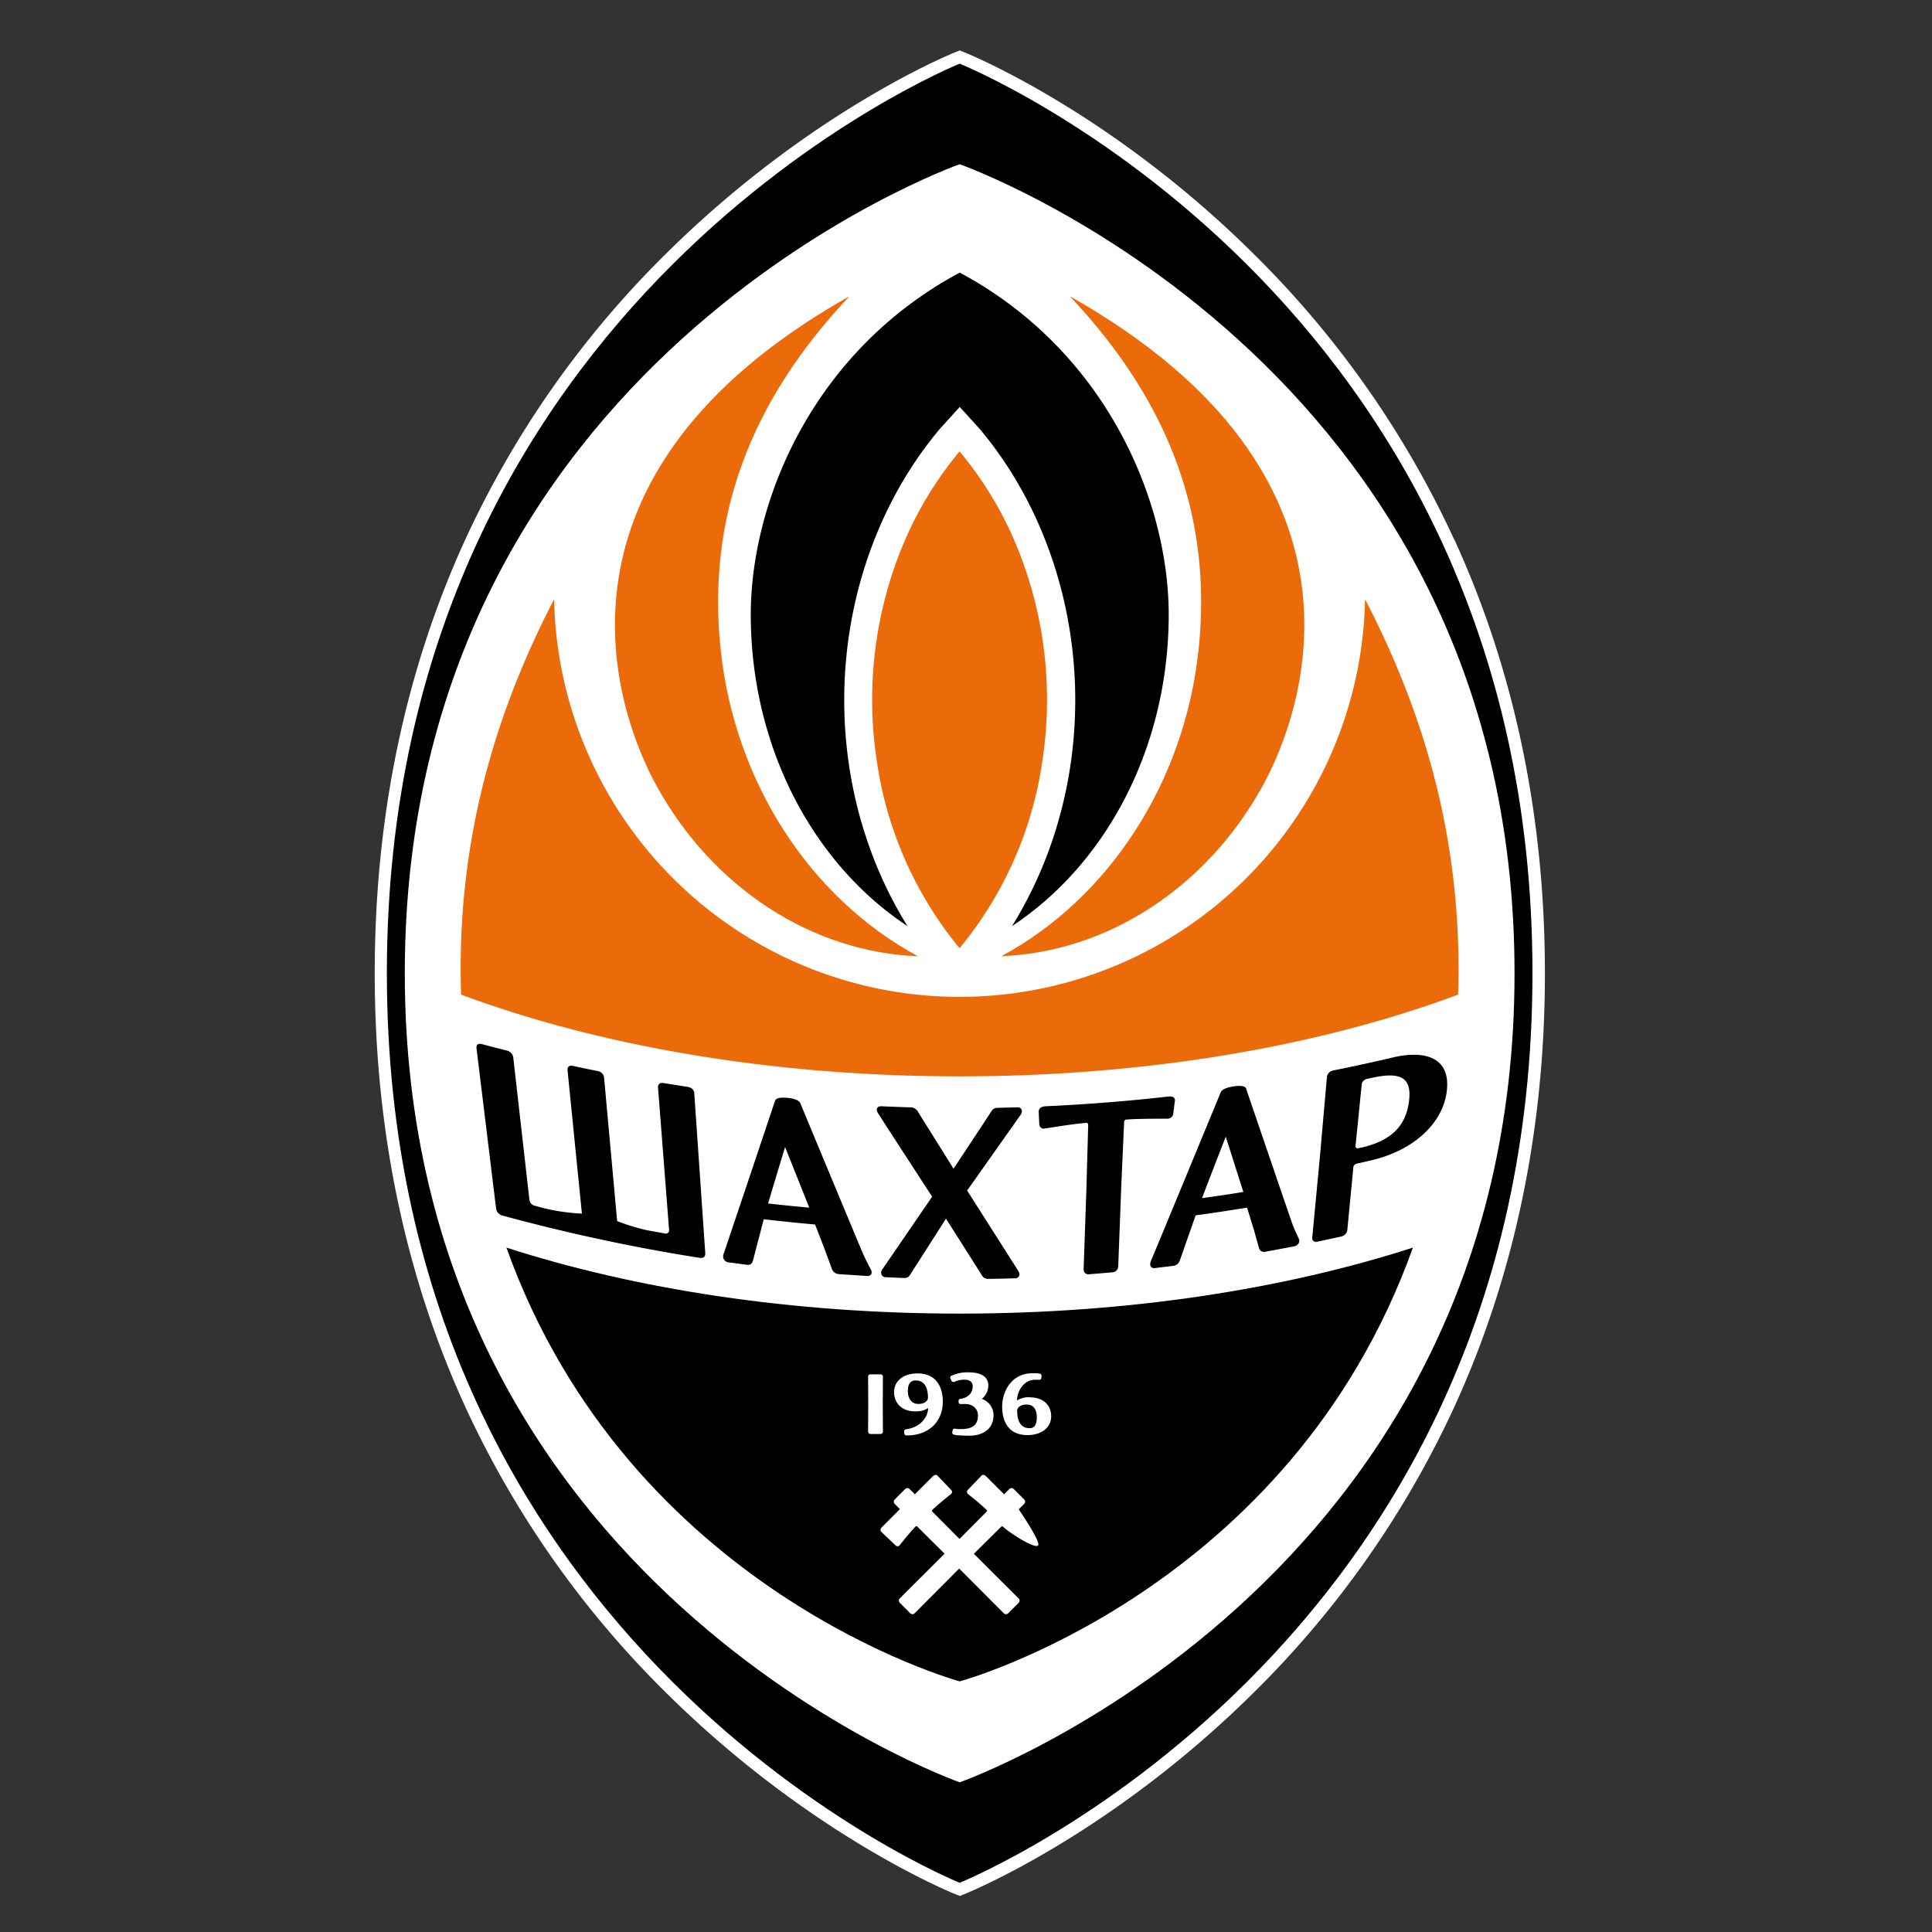 <svg data-name="Grafik" xmlns="http://www.w3.org/2000/svg" width="25" height="25" viewBox="0 0 25 25"><rect x="0" y="0" width="25" height="25" fill="#333333" stroke="none"/><defs><clipPath><path d="M-10.721-81.648v3.654c.153.065.365.17.515.242l-.009-.051c0-.569.167-.492.549-.656.096-.041.125-.22.279-.233.262-.004.523.044.767.14a.34.34 0 01.163.222c.038.102.229.177.274.298a.522.522 0 01-.251.65c-.159.02-.32.024-.479.011v.278a.973.973 0 000 .108l.117.036c1.462.381 2.896.862 4.292 1.438a.034.034 0 010 .034.039.039 0 01-.028.02c-.087.009-2.326-.506-2.75-.584-.479-.088-.863-.166-1.463-.256v.034c0 .192-.042.192-.204.25l.005.036c.336.045.667.123.988.233.154.103.517-.025.767.32a.803.803 0 010 .555c-.107.146-.218.082-.364.104-.089.012-.133.096-.207.139a.557.557 0 01-.253.025c-.192 0-.253-.168-.384-.261-.065-.045-.143-.015-.215-.034-.108-.029-.179-.152-.274-.202a.334.334 0 00-.241.013c-.534.137-1.1.058-1.577-.22l.012 2.213c-.013.266-.09.524-.224.754a6.544 6.544 0 01-5.562 2.981h-.037a6.52 6.52 0 01-5.562-2.948 1.744 1.744 0 01-.224-.787l.012-2.213a2.095 2.095 0 01-1.577.22.324.324 0 00-.241-.013c-.096.05-.165.174-.273.202-.072.018-.15-.011-.215.034-.135.096-.197.265-.384.261a.586.586 0 01-.253-.025c-.073-.038-.118-.128-.207-.139-.147-.021-.258.042-.364-.104a.803.803 0 010-.555c.253-.345.616-.218.767-.32.321-.11.652-.188.988-.233v-.036c-.163-.056-.205-.055-.204-.25v-.034c-.605.09-.982.168-1.463.257-.423.078-2.663.593-2.75.584 0 0-.049-.011-.025-.055a33.127 33.127 0 014.293-1.438c.038-.01.117-.036.117-.036a.99.99 0 000-.109c-.006-.079 0-.199 0-.277-.16.012-.32.008-.479-.012a.522.522 0 01-.25-.651c.044-.121.234-.197.273-.297a.342.342 0 01.163-.222c.244-.096.505-.143.767-.139.153.013.183.192.278.232.384.164.552.087.549.656l-.008.052c.15-.073.362-.177.514-.243v-3.654h11.555z" fill="none"/></clipPath><clipPath><path d="M-13.771-72.605l.2.348-.133.09-.447-1.528-.108-.192-.499.339.315.543.179-.123-.2-.347.132-.096.446 1.529.107.192.499-.339-.314-.543-.177.127zm1.746-1.482l-.633-.433-.156.268.178.121.043-.075.511.351-.088.152-1.202-.823.088-.153.242.166.113-.192-.184-.127a.276.276 0 00-.297-.017.335.335 0 00-.016.558l1.086.745c.087.063.204.07.297.016a.332.332 0 00.017-.557zm-3.032 1.604l-.176-.628.158-.053.176.628-.158.053zm.182-.762a.203.203 0 00-.192-.154c-.02 0-.04.004-.058.011l-.372.124.535 1.904v.012l.202-.067-.238-.848.169-.057a.202.202 0 00.118-.106.233.233 0 00.014-.166l-.178-.653zm1.028-.999l-.15.162 1.291 1.414.008.009.15-.162-1.29-1.414-.009-.009zm-2.973 1.197l-.169 1.557a.216.216 0 00.175.242l.384.05.024-.228-.374-.048.073-.653.279.036.024-.228-.282-.036.072-.652.375.048.024-.228-.384-.05a.195.195 0 00-.148.045.23.23 0 00-.075.146h.002zm-.607-.437l-.602 1.894.555.208.192-.605-.2-.075-.123.384-.156-.059.532-1.676-.198-.071zm1.448.277l.16 1.997.21-.02-.159-1.997-.211.02z" fill="none"/></clipPath><clipPath><path d="M-21.474-72.624l.006.01a5.736 5.736 0 004.973 2.646 5.732 5.732 0 004.973-2.643l.006-.01v-.01c.197-.352.281-.755.242-1.156v-1.714h-.303v1.711c.04.346-.03.695-.2.998a5.443 5.443 0 01-4.717 2.504 5.442 5.442 0 01-4.722-2.5 1.646 1.646 0 01-.2-.998v-1.715h-.303v1.715c-.04.401.043.804.239 1.156l.008.006z" fill="none"/></clipPath><clipPath><path fill="none" d="M-21.55-77.438v-3.4h10.725v3.403l.17.09v-3.688H-21.72v3.686l.17-.091z"/></clipPath><clipPath><path fill="none" d="M-21.72-80.418v2.456l.303-.123v-2.071h9.844v2.075l.303.121v-2.458h-10.45z"/></clipPath><clipPath><path d="M-10.826-75.501v1.64c.041.398-.048.799-.253 1.142l-.007.012-.007.011a5.977 5.977 0 01-5.095 2.558 5.98 5.98 0 01-5.096-2.559l-.007-.011-.007-.011a1.85 1.85 0 01-.253-1.142V-75.5h-.171v1.639c-.041.428.057.858.277 1.227l.01.016.01.015a6.145 6.145 0 005.237 2.634 6.147 6.147 0 005.236-2.634l.011-.015.01-.016a2.02 2.02 0 00.276-1.227V-75.5h-.171z" fill="none"/></clipPath><clipPath><path d="M-16.569-79.804c.343-.001.683.07.996.208-.031.143-.084.28-.156.407a5.56 5.56 0 00-1.175-.014l-.514-.447c.272-.101.559-.153.849-.153z" fill="none"/></clipPath><clipPath><path d="M-13.749-75.344c-.224-.039-.432-.114-.654-.157a2.636 2.636 0 00-.159.065 3.19 3.19 0 01-.892.479 4.309 4.309 0 01-2.678.051 3.523 3.523 0 01-.515-.206 3.348 3.348 0 002.163.832h.096a.058.058 0 00.026.005 4.06 4.06 0 001.562-.306 2.467 2.467 0 001.042-.755l.028-.009h-.019z" fill="none"/></clipPath><clipPath><path d="M-16.187-76.698c.147.211.325.434.447.582.143-.171.256-.366.335-.575.123-.16.275-.295.448-.399a7.849 7.849 0 00-.681-.255 5.13 5.13 0 00-.549.647z" fill="none"/></clipPath><clipPath><path d="M-18.029-79.189a2.218 2.218 0 00-.615.555l.107.059.072-.061a5.16 5.16 0 01.435-.553z" fill="none"/></clipPath><clipPath><path d="M-16.803-77.097a7.9 7.9 0 00-.492-.863s-.53.305-.725.436c0 0-.007.09-.012.233.119.26.176.538.326.938.038.033.07.071.096.114.105.038.225.081.361.123-.004 0 .331-.689.447-.981z" fill="none"/></clipPath><clipPath><path d="M-16.962-75.464l1.164-.037.225.756c-.3.202-.626.361-.969.474a2.254 2.254 0 01-.876-.431l.456-.76z" fill="none"/></clipPath><clipPath><path d="M-18.439-76.116c-.076.027-.149.053-.192.065h-.015a1.6 1.6 0 00.257.317c.091.087.191.163.298.228a.374.374 0 00.059-.046s-.257-.324-.408-.565z" fill="none"/></clipPath><clipPath><path d="M-18.717-76.084c-.039.006-.096.018-.127 0s.011-.073.026-.106a.195.195 0 01.15-.058.04.04 0 01.015.036.152.152 0 01-.064.127zm-1.312.537a.037.037 0 01-.032-.024c.029-.105.088-.251.006-.357l-.119-.25c.011-.035.05-.04.08-.051.025 0 .047.019.052.043l.139.318a.34.34 0 01-.126.32zm-2.699-.081l-.502.126a.048.048 0 01-.036-.016.085.085 0 01.046-.057c.128-.035.255-.045.384-.07.056-.011.112-.017.169-.019l-.059.036zm3.644-1.941c-.492.07-1.512.211-1.512.211l.069-.032 1.474-.233a.063.063 0 01.044.01c.01.035-.054.041-.075.044zm-1.706-.264a.362.362 0 01.096-.078c.041.01.084.01.125 0 .202-.066.411-.109.622-.128.006.028-.04.032-.059.037-.256.069-.524.128-.783.177v-.01zm3.121 1.8a1.816 1.816 0 01-.278-.303c-.034-.037-.082-.064-.113-.096s-.153-.298-.175-.346l-.029-.014c-.24.012-.479.015-.72.021a2.273 2.273 0 01-.34.011c-.016 0-.019-.013-.016-.027.227-.075.642.044.8-.161.021-.027.017-.075.057-.085a.19.19 0 00.131.028l.02-.028a1.005 1.005 0 00-.173-.419 3.364 3.364 0 00-.745-.694c-.096-.047-.215-.212-.252-.153 0 .02-.009.039-.024.053-.096.018-.091-.155-.217-.228a.64.64 0 00-.438-.083c-.183.049-.359.12-.526.211l-1.075.525c-.169.082-.339.173-.513.246-.041.017-.096.024-.119.071-.013.075.02.15.082.192.111.072.281-.017.384-.059l.017.011c-.078.096-.166.096-.278.121-.088.018-.177.064-.266.088-.121.034-.239.07-.358.107-.05.015-.132.027-.119.096-.017.039-.062.034-.096.04-.39.069-.782.165-1.17.246-.243.05-.484.107-.724.168-.802.202-1.604.397-2.397.635a4.482 4.482 0 00-.525.174c.05.011 1.3-.321 1.485-.364 1.166-.276 2.349-.479 3.531-.68a78.496 78.496 0 013.385-.479c.192-.024.394-.053.59-.071.127-.011.148.031.235.111 0 .054-.234.039-.288.045a.018.018 0 010-.025.326.326 0 00.104-.067l-.013-.028c-.41.034-.825.108-1.231.17-.624.096-1.247.183-1.872.288-.417.072-.829.175-1.247.253v.014c.753-.078 1.496-.253 2.246-.356v.02c-.181.055-.37.082-.554.126-.85.197-1.707.362-2.558.559l.452-.058c.058.034-.014.096.015.163.051.121.149.007.16.068a.179.179 0 01-.055.115c-.342.039-.678.134-1.02.175v.028h.214l.023.018c0 .052-.077.034-.111.04-.121.022-.241.05-.361.072-.268.049-.231.247-.418.293a.097.097 0 00-.046.031c0 .073.096-.035.128.034-.019.075-.062.146-.031.224.009.03.032.055.061.067.161.044.224-.236.325-.288.082-.045.183.056.288 0l.18-.096c.058-.03.145-.181.238-.163.072.014.096.121.217.13.194.02.389.018.582-.005.383-.046.75-.184 1.068-.402-.03-.084-.292-.009-.356 0 .059-.121-.021-.176.044-.205l.269-.025c.079-.007.159-.029.241-.037.082-.009.167 0 .246-.015.049-.007.129-.021.154-.067-.007-.038-.035-.087-.008-.124s.126-.054.178-.072c.069-.024.127-.076.199-.096.082.024.01.147.105.173s.303-.087.361-.017c0 .037-.026.096.011.123.058.045.129.054.192.112.075.076.179.218.147.329-.033.111-.314.245-.417.181-.069-.043-.063-.139-.16-.11-.114.034-.231.041-.345.073-.106.02-.21.048-.312.084-.013.007-.035.028-.021.043.183.023.369.019.551-.012.034-.008.07 0 .096.024.052.059-.066.075-.031.129a.26.26 0 00.252.08c.151-.039.298-.091.44-.154.044-.019.096-.049.137-.063.109-.035.229.022.304-.096a.756.756 0 00.16-.362c0-.106-.069-.174-.108-.266a1.55 1.55 0 01-.082-.228.693.693 0 01.09-.183l.479-.058a.06.06 0 01.038.028c.02.096-.126.203-.177.269-.02.024-.059.088-.05.121.018.053.096-.028.105.033.008.042-.096.109-.082.192s.013.161.082.192c.115.053.125-.038.178-.04.02 0 .053.012.077.012a.807.807 0 00.207-.04c.212-.088.43-.158.654-.208.128.017.199.232.594.244l.02-.031c-.133-.126-.232-.042-.371-.315a.897.897 0 00-.159-.213.025.025 0 010-.017c.003-.006.008-.009.014-.011.238.081.273.444.629.416l.018-.02c-.024-.045-.094-.058-.129-.081h.007zm-3.283.32c.046.005.051-.05.096-.06.078.056.073.151.15.203.049 0 .098-.01.144-.028a.093.093 0 00.062-.078c-.015-.059-.052-.112-.064-.175-.034-.096-.154-.033-.23-.033a.47.47 0 01-.226-.028.089.089 0 00-.047.031.108.108 0 000 .096.153.153 0 00.109.072h.007zm8.756-2.11c-.26-.049-.528-.109-.783-.178-.019-.006-.065-.009-.059-.037.214.018.425.061.629.128a.24.24 0 00.125 0c.036.02.068.047.096.078l-.007.011zm-1.696.254c-.02 0-.084-.009-.074-.044a.072.072 0 01.043-.01l1.474.233.069.031s-1.019-.14-1.512-.21zm.951 1.384a.054.054 0 01.052-.042c.031.01.07.014.081.05l-.119.248c-.082.105-.023.251 0 .357a.033.033 0 01-.031.024.346.346 0 01-.127-.319l.144-.317zm2.803.538c.126.025.252.035.384.071.023.011.04.031.046.056a.042.042 0 01-.036.016l-.517-.125-.057-.036c.058.002.116.008.174.018h.007zm-4.001-.442c-.032.024-.087.011-.127 0a.154.154 0 01-.064-.131.041.041 0 01.016-.036.182.182 0 01.149.057c.008.039.037.075.019.111h.007zm8.499.223c-.792-.238-1.594-.433-2.397-.635-.241-.06-.479-.118-.724-.168-.389-.081-.781-.177-1.171-.246-.035-.006-.081 0-.096-.04.013-.071-.069-.082-.119-.096-.119-.037-.237-.074-.358-.107-.088-.024-.177-.07-.266-.088-.112-.022-.2-.024-.279-.121l.018-.01c.106.04.276.129.384.058a.183.183 0 00.082-.192c-.018-.047-.078-.053-.118-.071-.174-.072-.344-.164-.514-.246-.361-.174-.721-.348-1.079-.524a2.371 2.371 0 00-.526-.211.645.645 0 00-.438.082c-.127.075-.123.247-.217.229a.072.072 0 01-.023-.053c-.038-.058-.157.105-.253.152a3.37 3.37 0 00-.745.695 1.063 1.063 0 00-.175.419l.021.028a.189.189 0 00.131-.028c.039.01.035.058.057.085.156.205.575.086.8.16 0 .014 0 .026-.016.028a2.27 2.27 0 01-.34-.011c-.241-.006-.479-.009-.721-.022l-.028.015a4.809 4.809 0 01-.175.346c-.021.022-.08.061-.114.096-.08.112-.174.214-.278.304-.035.024-.105.036-.121.075l.018.02c.355.028.391-.335.629-.416a.016.016 0 01.013.011.022.022 0 010 .016.88.88 0 00-.16.214c-.138.273-.238.192-.371.316l.021.03c.393-.011.465-.226.593-.244.224.049.443.119.655.208a.767.767 0 00.206.04c.025 0 .057-.013.078-.012.052 0 .062.096.177.04.069-.032.075-.128.082-.192.008-.063-.09-.145-.082-.192.011-.06.088.02.105-.033.011-.033-.03-.096-.05-.122-.052-.064-.199-.175-.177-.268a.06.06 0 01.038-.028l.479.058c.039.056.07.118.09.183a1.674 1.674 0 01-.082.228c-.039.096-.109.159-.108.266a.767.767 0 00.16.361c.075.121.192.063.304.096.045.014.096.044.137.063.142.063.289.115.44.154a.257.257 0 00.253-.081c.035-.053-.082-.069-.031-.128a.097.097 0 01.096-.024c.182.031.368.035.551.012.015-.015-.007-.036-.02-.043a2.053 2.053 0 00-.309-.077c-.114-.032-.232-.039-.345-.073-.096-.029-.091.067-.16.11-.105.064-.384-.064-.418-.181-.035-.117.073-.253.148-.329.058-.059.13-.067.192-.112.036-.029.011-.085.011-.123.057-.07.273.041.361.017.087-.024.025-.149.105-.173.072.019.128.07.199.096.053.018.144.028.178.072.035.044 0 .085-.008.124.025.046.105.06.154.067.08.012.166.007.246.015.081.009.162.031.241.037l.269.025c.064.03-.015.083.044.205-.064-.009-.326-.085-.356 0 .318.218.685.356 1.068.402.193.022.388.024.582.005.119-.01.144-.116.217-.13.096-.018.174.126.238.163s.12.067.18.096c.105.058.206-.043.288 0 .096.056.164.336.324.288a.105.105 0 00.062-.068c.032-.078-.012-.149-.031-.223.03-.069.132.038.128-.035a.114.114 0 00-.047-.031c-.186-.046-.15-.244-.417-.293-.12-.022-.241-.051-.362-.072-.034-.007-.111.011-.11-.04l.023-.018.214-.005-.005-.028c-.342-.041-.678-.136-1.02-.175a.195.195 0 01-.055-.115c.01-.061.109.052.16-.068.03-.07-.042-.129.015-.163.151.018.301.036.451.058-.85-.198-1.707-.362-2.557-.559-.184-.043-.373-.071-.554-.126v-.02c.75.102 1.492.278 2.245.356v-.017c-.416-.078-.829-.18-1.247-.254a61.617 61.617 0 00-1.871-.288c-.408-.061-.82-.135-1.232-.17l-.012.028a.296.296 0 00.103.067.02.02 0 010 .025c-.053-.006-.288.009-.288-.045.087-.081.108-.121.235-.111.197.018.394.046.59.071 1.129.141 2.264.288 3.385.479 1.182.199 2.365.404 3.531.68.185.043 1.438.375 1.485.364-.034-.028-.446-.145-.524-.169h.007zm-1.906.509a.152.152 0 00-.11.105.615.615 0 00.041.151c.035.046.116.031.165.051.011 0 .02-.012.025-.02-.027-.103.012-.251-.12-.288zm-.347-.09c.043.105.201.082.192.035s-.19-.061-.199-.035h.007zm-17.189 0c-.009-.026-.178 0-.192.035s.141.07.185-.035h.007zm.863-2.125c.16-.028.328-.055.479-.096.059-.078.175-.054.258-.081.07.026-.179.218-.209.257a.746.746 0 00-.096.211.29.29 0 00.149.288c.084.035.178.03.258-.012.074-.027.298-.085.32-.163-.021-.057-.4.01-.479-.04-.035-.024.018-.079.029-.105.05-.122.458-.406.487-.517.06-.236-.352-.288-.505-.315-.032-.007-.223-.043-.192-.096 0-.006.074-.07.096-.096l-.018-.02a4.297 4.297 0 00-.56.121.069.069 0 00-.035.04c.043.067-.023.13-.008.199.011.047.192.035.105.123l-.139.018c-.062-.027.018-.088-.055-.104-.058.021-.149.038-.177.096a.213.213 0 00.008.192.279.279 0 00.281.102h.004zm14.736.257c.011.027.064.082.029.106-.075.05-.454-.017-.479.04.021.077.246.136.319.163.08.042.174.046.258.012a.289.289 0 00.15-.288.757.757 0 00-.096-.213c-.03-.038-.278-.23-.208-.256.083.026.199 0 .257.081.16.04.322.072.485.096a.286.286 0 00.281-.096.216.216 0 00.008-.192c-.03-.059-.121-.077-.178-.096-.072.014.009.077-.054.103l-.139-.017c-.088-.088.096-.077.105-.124.015-.068-.052-.131-.008-.198a.065.065 0 00-.036-.04 4.453 4.453 0 00-.559-.121l-.018.02c.017.024.09.086.096.096.029.051-.164.086-.192.096-.154.032-.566.08-.505.316.03.111.438.395.488.517l-.003-.006zm-2.476 1.403a.484.484 0 01-.226.028c-.075 0-.192-.065-.229.033-.013.062-.05.115-.064.176a.097.097 0 00.061.078.42.42 0 00.145.028c.077-.053.072-.148.149-.203.041.011.046.065.096.06a.15.15 0 00.116-.076.108.108 0 000-.096.08.08 0 00-.047-.027zm-13.478.556c-.131.035-.096.183-.121.288 0 .007.015.022.025.019.049-.019.128-.005.165-.05a.718.718 0 00.041-.151.15.15 0 00-.11-.106z" fill="none"/></clipPath><clipPath><path d="M-14.354-77.96l.08-.114c-.012-.019.012-.01 0-.007l.011-.013a5.007 5.007 0 00-.17-.479c.038.2.063.407.08.614z" fill="none"/></clipPath><clipPath><path d="M-19.48-74.548l-.524.272-.108-.115h.007l.524-.272.107.115h-.006zm.183-.096l-.233-.247-1.576.829.127.134.697-.362.096.104-.575.298a.292.292 0 00-.096.089l.131.14.009-.013a.224.224 0 01.084-.086l.519-.27c.076-.038.107-.077.103-.121.019.007.04.01.06.01.037 0 .073-.01.105-.028l.492-.257a.156.156 0 00.085-.101.123.123 0 00-.035-.115l.006-.003z" fill="none"/></clipPath><clipPath><path d="M-18.509-73.032l-.096-.079.31-.332.096.079-.31.332zm-.103.12l-.314.336-.107-.085.317-.34.107.086-.004.004zm.582-.462a.137.137 0 00-.054-.096l-.231-.184-.945 1.011.231.183a.166.166 0 00.222-.014l.288-.304c.045-.048.059-.087.044-.127h.019a.126.126 0 00.096-.047l.294-.316a.132.132 0 00.036-.105z" fill="none"/></clipPath></defs><path d="M18.816 6.979a12.595 12.595 0 00-2.58-3.68C14.381 1.454 12.554.707 12.477.676l-.058-.023-.058.023c-.077.031-1.904.778-3.759 2.623a12.576 12.576 0 00-2.58 3.68c-.778 1.697-1.173 3.586-1.173 5.614s.395 3.917 1.173 5.614a12.595 12.595 0 002.58 3.68c1.855 1.845 3.682 2.592 3.759 2.623l.059.024.059-.024c.077-.031 1.904-.778 3.759-2.623a12.576 12.576 0 002.58-3.68c.778-1.697 1.173-3.586 1.173-5.614s-.395-3.917-1.173-5.614z" fill="#fff"/><path d="M12.418.824c-.012.005-7.412 2.985-7.412 11.769s7.401 11.765 7.412 11.77c.012-.005 7.412-2.985 7.412-11.77S12.429.829 12.418.824z"/><path d="M12.418 2.125c-.012.004-7.18 2.534-7.18 10.469s7.169 10.465 7.18 10.469c.012-.004 7.18-2.534 7.18-10.469s-7.169-10.465-7.18-10.469z" fill="#fff"/><path d="M11.877 12.373c-1.401-.756-2.373-2.262-2.552-3.972-.178-1.693.368-3.191 1.667-4.568-4.119 2.322-3.028 5.371-2.495 6.338.727 1.319 2.01 2.15 3.381 2.203z" fill="#eb6a0a"/><path d="M12.418 16.998c-2.174 0-4.193-.315-5.865-.854 1.594 4.454 5.864 5.612 5.865 5.613.002 0 4.272-1.158 5.865-5.613-1.672.539-3.691.854-5.865.854z"/><path d="M17.664 7.754a5.248 5.248 0 01-10.494 0c-.644 1.245-1.209 2.813-1.209 4.777 0 .114.002.227.005.339 1.776.662 4.016 1.058 6.451 1.058s4.675-.395 6.451-1.058c.003-.112.005-.225.005-.339 0-1.964-.565-3.532-1.209-4.777z" fill="#eb6a0a"/><path d="M13.163 7.083a4.711 4.711 0 00-.746-1.242 4.728 4.728 0 00-.746 1.242 5.231 5.231 0 00-.328 2.744 4.906 4.906 0 001.07 2.438.018.018 0 01.004-.005.018.018 0 00.004.005 4.906 4.906 0 001.07-2.438 5.231 5.231 0 00-.328-2.744z" fill="#eb6a0a"/><path d="M12.958 12.373c1.401-.756 2.373-2.262 2.552-3.972.178-1.693-.368-3.191-1.667-4.568 4.119 2.322 3.028 5.371 2.495 6.337-.727 1.319-2.01 2.15-3.381 2.203z" fill="#eb6a0a"/><path d="M12.418 3.528C10.512 4.55 9.715 6.496 9.715 7.954c0 1.669.772 3.199 2.028 4.03-.924-1.485-1.079-3.415-.398-5.076.205-.501.48-.957.816-1.358l.258-.284.258.284c.336.4.611.857.816 1.358.681 1.661.526 3.59-.398 5.076 1.257-.831 2.028-2.361 2.028-4.03 0-1.458-.797-3.404-2.703-4.426zM11.268 16.427s-.082-.154-.117-.243c0 .004-.794-1.904-.794-1.908-.023-.057-.149-.069-.187-.071-.085-.006-.133.008-.142.042 0 .002-.666 1.987-.666 1.983a.083.083 0 00.008.071c.007.01.023.029.053.033l.24.032c.042.005.066-.01.079-.049l.139-.533c.002-.005.005-.006.013-.006.214.025.429.047.643.066.005 0 .011.004.012.006v.001l.001.002.122.314.091.249a.103.103 0 00.091.071l.364.024c.027.002.045-.006.055-.023.007-.011.011-.031-.004-.063zm-1.329-.854c.072-.243.146-.487.22-.731l.313.785a24.665 24.665 0 01-.533-.054zM16.807 16.029s-.066-.135-.092-.215c0 .003-.59-1.723-.59-1.727-.017-.052-.143-.033-.182-.026-.086.016-.136.042-.149.078 0 .002-.902 2.184-.902 2.18-.011.028-.011.053 0 .07.006.009.02.023.05.02l.239-.029c.042-.005.069-.027.086-.07l.202-.576c.002-.005.006-.008.013-.009.215-.029.43-.062.645-.097.006 0 .011.001.012.003v.003l.088.286.064.229c.012.039.042.056.085.048l.368-.069a.085.085 0 00.059-.037.064.064 0 00.003-.062zm-1.253-.525c.101-.265.204-.53.307-.796l.228.716c-.179.029-.357.056-.535.08zM12.515 15.405l.691-.978c.018-.025.022-.051.012-.071-.009-.018-.028-.028-.053-.027l-.249.006c-.039 0-.06.007-.086.043 0 .002-.417.633-.491.745l-.459-.734.002.003a.11.11 0 00-.099-.063 23.738 23.738 0 01-.377-.014c-.028-.001-.046.006-.055.024-.009.017-.006.039.01.065 0 .003.646.997.701 1.081l-.645.941c-.016.023-.019.049-.009.07.009.019.028.03.052.031l.231.01c.038.001.061-.004.084-.039l.466-.729.459.724-.002-.003c.018.039.052.06.094.059.113-.002.227-.004.34-.008.026 0 .045-.01.054-.028.01-.018.007-.04-.008-.065l-.663-1.042zM15.203 14.25c.003-.018 0-.033-.011-.044-.014-.015-.038-.021-.073-.017-.53.06-1.06.102-1.589.126-.034.002-.06.011-.075.029a.06.06 0 00-.014.046l.007.155c.002.023.01.038.023.048.018.014.041.012.056.009.003 0 .362-.06.536-.073.006 0 .019.012.018.032l-.023.827-.036 1.032c-.001.046.025.072.071.069l.3-.025c.046-.004.075-.034.077-.081l.039-1.032.037-.828c0-.021.015-.035.02-.035.174-.015.53-.011.534-.012a.086.086 0 00.057-.018.08.08 0 00.026-.05l.019-.159zM18.035 13.681c-.26.061-.52.118-.78.17-.049.01-.081.043-.085.09l-.091 1.033-.098 1.034c-.004.047.021.068.068.059l.304-.066a.1.1 0 00.082-.091l.078-.814c.001-.013.023-.034.04-.038l.19-.043c.553-.129.928-.482.978-.893.057-.465-.318-.526-.687-.441zm-.423 1.169l-.039.009c-.016.004-.035-.011-.033-.025l.081-.808c.003-.027.033-.057.064-.064l.054-.012c.385-.087.528-.008.495.287-.037.331-.229.525-.622.614zM8.985 14.151c-.003-.046-.034-.078-.083-.086l-.315-.05c-.049-.008-.076.015-.072.061l.143 1.84c.002.029-.02.051-.049.046l-.242-.044a2.703 2.703 0 01-.381-.117l-.169-1.853a.097.097 0 00-.085-.089 17.85 17.85 0 01-.317-.066c-.024-.005-.043-.003-.055.007-.013.01-.018.027-.016.05l.186 1.854a2.55 2.55 0 01-.619-.105.09.09 0 01-.06-.069l-.209-1.843c-.005-.047-.038-.082-.087-.094a18.669 18.669 0 01-.319-.082c-.049-.013-.075.007-.07.054l.253 2.07a.11.11 0 00.085.095c.855.232 1.706.414 2.553.547.046.007.072-.016.069-.063l-.142-2.065z"/><path d="M11.425 18.523l-.002-.353.002-.354c0-.02-.013-.032-.034-.032h-.124c-.028 0-.034.017-.034.032l.002.354-.002.352c0 .021.012.034.034.034h.124c.021 0 .034-.013.034-.034zM11.874 17.772c-.183 0-.305.097-.305.242 0 .124.084.249.273.249.09 0 .121-.016.157-.036a.037.037 0 01.011-.005c-.005.138-.125.254-.284.272h.001c-.015 0-.028.012-.028.026v.001l.003.03v.002c.003.013.013.021.025.021h.02c.271-.003.453-.179.453-.437 0-.11-.032-.365-.327-.365zm.011.395c-.101 0-.137-.085-.137-.165 0-.123.055-.139.103-.139.142 0 .157.152.157.218 0 .052-.05.086-.123.086zM12.705 18.102a.23.23 0 00.084-.172c0-.112-.088-.172-.256-.172a.485.485 0 00-.227.047c-.004.004-.015.014-.009.029l.014.033a.03.03 0 00.015.014.033.033 0 00.024 0 .293.293 0 01.131-.028c.04 0 .106.011.106.086 0 .087-.064.151-.162.162h-.002c-.012.003-.019.014-.019.029v.004c0 .01 0 .031.021.034h.071c.044 0 .087.016.117.046a.138.138 0 01.042.1c0 .121-.068.178-.215.178h-.014c-.023 0-.047 0-.068-.005-.006-.002-.013 0-.019.003a.025.025 0 00-.011.015l-.006.028v.003c0 .02.012.025.018.027.04.014.191.015.209.015.142 0 .307-.069.307-.262a.222.222 0 00-.148-.213zM13.329 18.08a.29.29 0 00-.159.036l-.01.005c.003-.13.095-.267.232-.267h.063c.018-.006.02-.018.02-.023l.003-.027v-.001a.026.026 0 00-.022-.027.307.307 0 00-.086-.006h-.014c-.255 0-.388.219-.388.436 0 .109.032.364.327.364.184 0 .307-.098.307-.243 0-.149-.107-.245-.273-.245zm-.011.4c-.141 0-.156-.155-.156-.221 0-.051.048-.084.123-.084.114 0 .131.102.131.162 0 .127-.05.144-.098.144zM13.185 19.528a3.28 3.28 0 00.066-.066c.019-.019.019-.042-.001-.062l-.129-.129c-.02-.02-.043-.02-.062-.001l-.066.066-.231-.231c-.014-.014-.028-.021-.041-.02a.03.03 0 00-.024.013l-.174.182c-.008.011-.012.02-.01.03.002.013.012.022.019.028.002.001.167.132.239.204.002.002.002.013-.006.021l-.349.351-.349-.351c-.008-.008-.008-.019-.006-.021.072-.072.237-.203.239-.204.007-.006.017-.015.019-.028.001-.01-.002-.019-.01-.029l-.175-.183a.03.03 0 00-.024-.013c-.013 0-.027.006-.041.02l-.231.231a3.28 3.28 0 00-.066-.066c-.019-.019-.042-.019-.062.001l-.129.129c-.02.02-.02.043-.002.062l.066.066-.231.231c-.014.014-.021.028-.02.041a.03.03 0 00.013.024l.182.174c.011.009.02.012.03.01.013-.001.022-.011.028-.019.001-.002.132-.167.204-.239.002-.002.013-.003.021.006l.351.349-.578.576c-.019.019-.018.042.001.062l.129.129c.02.02.043.021.062.002l.575-.577.575.577c.019.019.042.019.062-.001l.129-.129c.02-.02.02-.043.001-.062l-.577-.576.351-.348c.008-.008.019-.008.022-.006.072.072.41.292.457.247.044-.042-.251-.47-.251-.47z" fill="#fff"/></svg>